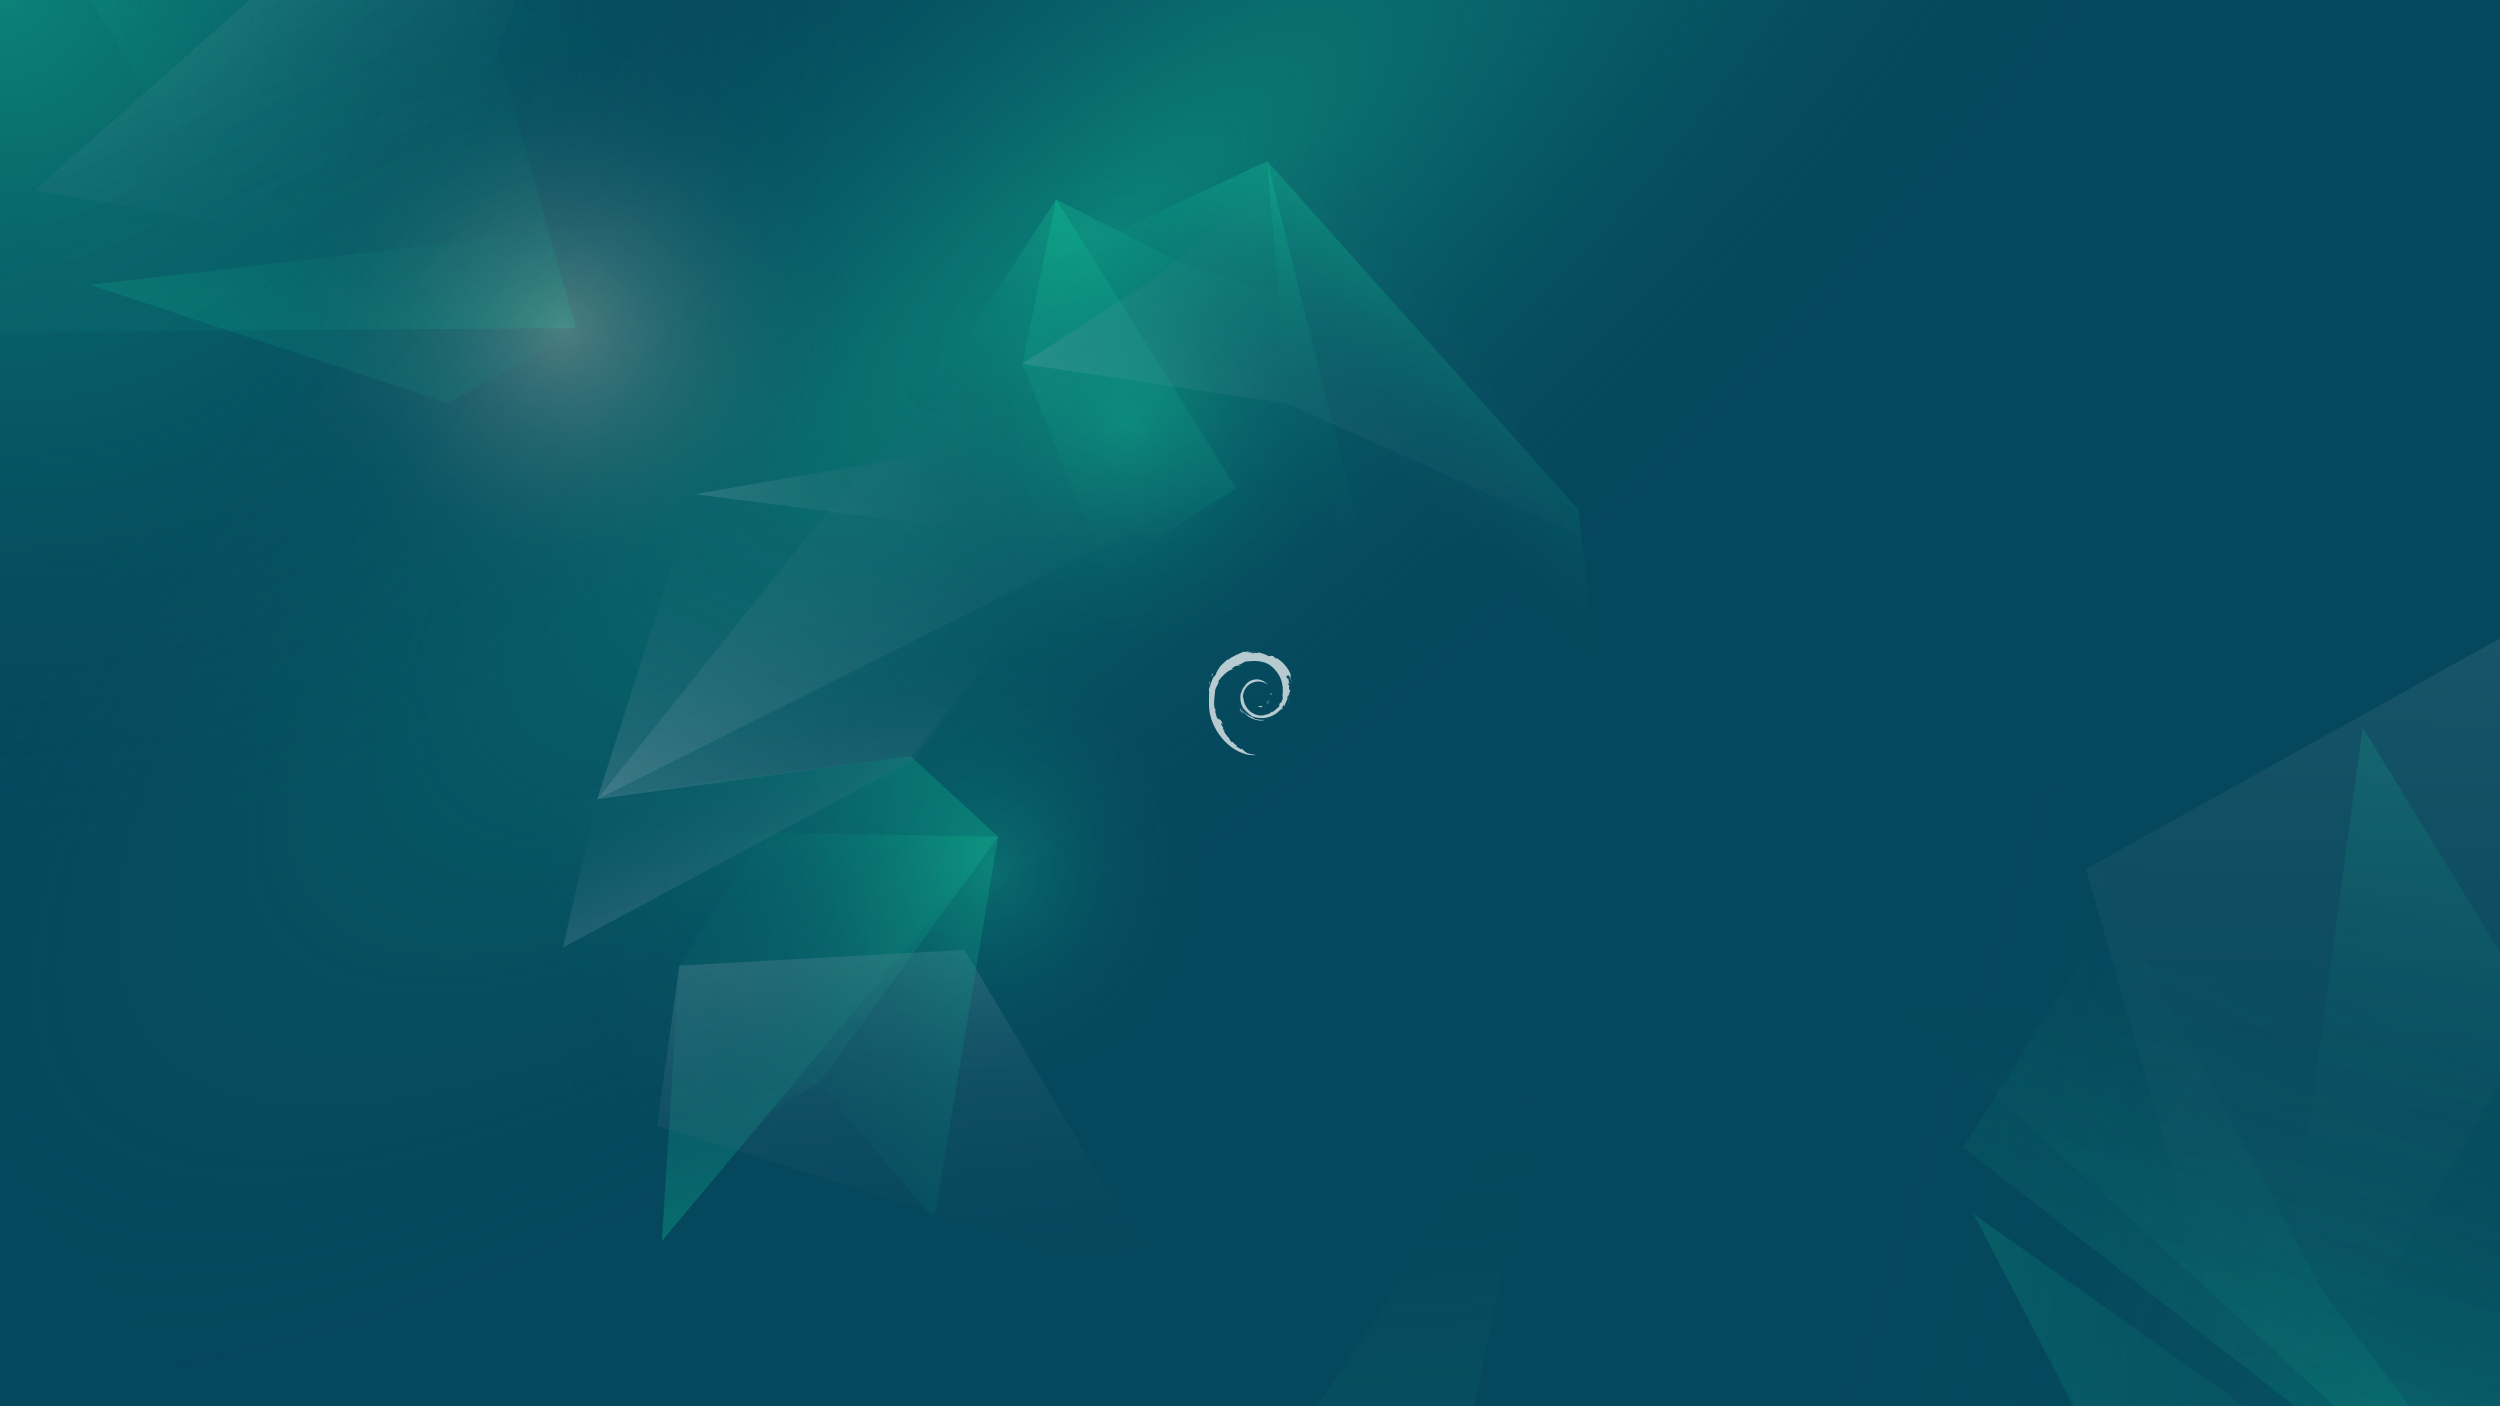 <?xml version="1.0" encoding="UTF-8" standalone="no"?>
<!-- Generator: Adobe Illustrator 26.5.0, SVG Export Plug-In . SVG Version: 6.00 Build 0)  -->

<svg
   version="1.1"
   id="Calque_1"
   x="0px"
   y="0px"
   viewBox="0 0 5120 2880"
   xml:space="preserve"
   sodipodi:docname="5120x2880.svg"
   inkscape:version="1.2.2 (b0a8486541, 2022-12-01)"
   width="5120"
   height="2880"
   xmlns:inkscape="http://www.inkscape.org/namespaces/inkscape"
   xmlns:sodipodi="http://sodipodi.sourceforge.net/DTD/sodipodi-0.dtd"
   xmlns:xlink="http://www.w3.org/1999/xlink"
   xmlns="http://www.w3.org/2000/svg"
   xmlns:svg="http://www.w3.org/2000/svg"><rect x="0" y="0" width="5120" height="2880" fill="#808080" stroke="none"/><defs
   id="defs660" /><sodipodi:namedview
   id="namedview658"
   pagecolor="#ffffff"
   bordercolor="#666666"
   borderopacity="1.0"
   inkscape:showpageshadow="2"
   inkscape:pageopacity="0.0"
   inkscape:pagecheckerboard="0"
   inkscape:deskcolor="#d1d1d1"
   showgrid="false"
   inkscape:zoom="0.68796296"
   inkscape:cx="167.88694"
   inkscape:cy="365.57201"
   inkscape:window-width="1560"
   inkscape:window-height="930"
   inkscape:window-x="0"
   inkscape:window-y="0"
   inkscape:window-maximized="0"
   inkscape:current-layer="Calque_1"
   showguides="false" />
<style
   type="text/css"
   id="style409">
	.st0{clip-path:url(#SVGID_00000093167105208028638090000008063807857182655396_);}
	.st1{fill:#05475C;}
	.st2{opacity:0.34;fill:url(#SVGID_00000012445251672029399260000003270595326732136081_);enable-background:new    ;}
	.st3{opacity:0.34;fill:url(#SVGID_00000127010423592997111840000013957416611417821059_);enable-background:new    ;}
	.st4{opacity:0.34;fill:url(#SVGID_00000101814971404403400460000010609185819928108449_);enable-background:new    ;}
	.st5{opacity:0.71;}
	.st6{fill:#FFFFFF;}
	.st7{opacity:0.62;}
	.st8{opacity:0.34;fill:url(#SVGID_00000107557325802917530330000017592151723363848840_);enable-background:new    ;}
	.st9{opacity:0.34;fill:url(#SVGID_00000032650273911267859500000015024660283904495788_);enable-background:new    ;}
	.st10{opacity:0.34;fill:url(#SVGID_00000057851989095838282160000014663790337944238500_);enable-background:new    ;}
	.st11{opacity:0.34;fill:url(#SVGID_00000178165242061037739810000007582236097397314448_);enable-background:new    ;}
	.st12{opacity:0.34;fill:url(#SVGID_00000064329767591241199690000000234602624410839680_);enable-background:new    ;}
	.st13{opacity:0.34;fill:url(#SVGID_00000014609603927260903510000009061463274724089486_);enable-background:new    ;}
	.st14{opacity:0.34;fill:url(#SVGID_00000050627399097891942390000014523148072975367070_);enable-background:new    ;}
	.st15{opacity:0.34;fill:url(#SVGID_00000109731321347584724990000010142768297725207449_);enable-background:new    ;}
	.st16{opacity:0.34;fill:url(#SVGID_00000000926441590728654410000012560741159445150083_);enable-background:new    ;}
	.st17{opacity:0.34;fill:url(#SVGID_00000137832232493639134090000003781239364591219342_);enable-background:new    ;}
	.st18{opacity:0.34;fill:url(#SVGID_00000150812387129626622020000009167110439853258936_);enable-background:new    ;}
	.st19{opacity:0.34;fill:url(#SVGID_00000179608784322168811290000010365701417373876369_);enable-background:new    ;}
	.st20{opacity:0.34;fill:url(#SVGID_00000120531069539707179100000007006360167335202962_);enable-background:new    ;}
	.st21{opacity:0.34;fill:url(#SVGID_00000181089157459068778460000011901104969134050459_);enable-background:new    ;}
	.st22{opacity:0.34;fill:url(#SVGID_00000062164313994880221460000014631417913117263241_);enable-background:new    ;}
	.st23{opacity:0.12;fill:url(#SVGID_00000000902067244530690860000014386718989792038839_);enable-background:new    ;}
	.st24{opacity:0.12;fill:url(#SVGID_00000089550684643991047870000016914371577980347776_);enable-background:new    ;}
	.st25{opacity:0.12;fill:url(#SVGID_00000084507925595054884490000005003863653038598286_);enable-background:new    ;}
	.st26{opacity:0.12;fill:url(#SVGID_00000047780407226302564420000009742350089197221517_);enable-background:new    ;}
	.st27{opacity:0.12;fill:url(#SVGID_00000066480680368962549320000006921805612706891392_);enable-background:new    ;}
	.st28{opacity:0.12;fill:url(#SVGID_00000122678307387241734090000002868210978020395689_);enable-background:new    ;}
	.st29{opacity:0.12;fill:url(#SVGID_00000150100474908702981900000008908414767416909709_);enable-background:new    ;}
	.st30{opacity:0.12;fill:url(#SVGID_00000072960791515750302390000015282140940621514149_);enable-background:new    ;}
	.st31{opacity:0.12;fill:url(#SVGID_00000114770971300144002370000016800559959910618791_);enable-background:new    ;}
	.st32{opacity:0.12;fill:url(#SVGID_00000036952937828426554700000000522215132809990844_);enable-background:new    ;}
	.st33{opacity:0.12;fill:url(#SVGID_00000090974002902719031840000015158340248134540673_);enable-background:new    ;}
</style>
<g
   id="g655"
   transform="matrix(2.667,0,0,2.667,0.8,-0.267)">
	<defs
   id="defs412">
		<rect
   id="SVGID_1_"
   x="-0.3"
   y="0.1"
   width="1920"
   height="1080" />
	</defs>
	<clipPath
   id="SVGID_00000085218408489160111120000007828018339010817721_">
		<use
   xlink:href="#SVGID_1_"
   style="overflow:visible"
   id="use414" />
	</clipPath>
	<g
   clip-path="url(#SVGID_00000085218408489160111120000007828018339010817721_)"
   id="g653">
		<g
   id="g651">
			<g
   id="Calque_1-2">
				<rect
   x="-17.3"
   y="-74.9"
   class="st1"
   width="1955"
   height="1231"
   id="rect417" />
				
					<radialGradient
   id="SVGID_00000018216064389455096890000017941378598996776607_"
   cx="-680.755"
   cy="15329.986"
   r="1365.403"
   gradientTransform="matrix(0.5,0,0,0.5,345.377,-7667.793)"
   gradientUnits="userSpaceOnUse">
					<stop
   offset="0"
   style="stop-color:#18F5B0"
   id="stop419" />
					<stop
   offset="1"
   style="stop-color:#05475C;stop-opacity:0"
   id="stop421" />
				</radialGradient>
				
					<circle
   style="opacity:0.34;fill:url(#SVGID_00000018216064389455096890000017941378598996776607_);enable-background:new"
   cx="5"
   cy="-2.8"
   r="682.7"
   id="circle424" />
				
					<radialGradient
   id="SVGID_00000000933302580452020710000013162680496496488371_"
   cx="-1132.389"
   cy="-1996.887"
   r="342.1"
   gradientTransform="matrix(-2.832,2.413,-0.804,-0.944,-3965.738,1030.719)"
   gradientUnits="userSpaceOnUse">
					<stop
   offset="0"
   style="stop-color:#18F5B0"
   id="stop426" />
					<stop
   offset="1"
   style="stop-color:#05475C;stop-opacity:0"
   id="stop428" />
				</radialGradient>
				
					<polygon
   style="opacity:0.34;fill:url(#SVGID_00000000933302580452020710000013162680496496488371_);enable-background:new"
   points="1988.4,-168.2 313.1,1258.8 -301.3,537.5 1374,-889.6 "
   id="polygon431" />
				
					<radialGradient
   id="SVGID_00000080193032524742796840000011048436269149918087_"
   cx="173.045"
   cy="15837.789"
   r="459.401"
   gradientTransform="matrix(0.5,0,0,0.5,345.377,-7667.793)"
   gradientUnits="userSpaceOnUse">
					<stop
   offset="0"
   style="stop-color:#DAC9BA"
   id="stop433" />
					<stop
   offset="1"
   style="stop-color:#05475C;stop-opacity:0"
   id="stop435" />
				</radialGradient>
				
					<circle
   style="opacity:0.34;fill:url(#SVGID_00000080193032524742796840000011048436269149918087_);enable-background:new"
   cx="431.9"
   cy="251.1"
   r="229.7"
   id="circle438" />
				<g
   class="st5"
   id="g464">
					<path
   class="st6"
   d="m 966.2,542.3 c -1.3,0 0.2,0.7 2,0.9 0.5,-0.4 0.9,-0.7 1.3,-1.1 -1.1,0.2 -2.2,0.3 -3.3,0.2"
   id="path440" />
					<path
   class="st6"
   d="m 973.3,540.5 c 0.8,-1.1 1.4,-2.3 1.6,-3.5 -0.2,0.9 -0.6,1.6 -1.1,2.4 -2.5,1.5 -0.2,-0.9 0,-1.9 -2.7,3.4 -0.4,2.1 -0.5,3"
   id="path442" />
					<path
   class="st6"
   d="m 975.9,533.7 c 0.2,-2.4 -0.5,-1.6 -0.7,-0.7 0.3,0.1 0.5,1.7 0.7,0.7"
   id="path444" />
					<path
   class="st6"
   d="m 961.2,501.3 c 0.7,0.1 1.5,0.2 1.4,0.4 0.8,-0.2 1,-0.3 -1.4,-0.4"
   id="path446" />
					<path
   class="st6"
   d="m 962.6,501.7 -0.5,0.1 0.5,-0.1 v 0"
   id="path448" />
					<path
   class="st6"
   d="m 984.9,534.4 c 0.1,2.1 -0.6,3.2 -1.3,5.1 l -1.1,0.6 c -0.9,1.8 0.1,1.1 -0.6,2.6 -1.5,1.3 -4.5,4.1 -5.5,4.4 -0.7,0 0.5,-0.8 0.6,-1.1 -1.9,1.3 -1.6,2 -4.6,2.8 l -0.1,-0.2 c -7.4,3.6 -17.8,-3.4 -17.7,-12.9 -0.1,0.6 -0.2,0.4 -0.4,0.7 -0.4,-4.9 2.2,-9.7 6.7,-11.8 4.4,-2.1 9.4,-1.3 12.6,1.6 -1.7,-2.2 -5.1,-4.6 -9.1,-4.4 -4,0.1 -7.6,2.5 -8.9,5.3 -2,1.3 -2.2,4.9 -3.1,5.6 -1.2,8.7 2.2,12.5 8,16.9 0.9,0.6 0.3,0.7 0.4,1.2 -1.9,-0.9 -3.7,-2.2 -5.2,-4 0.8,1.1 1.6,2.2 2.6,3 -1.8,-0.6 -4.3,-4.4 -5,-4.6 3.1,5.6 12.7,9.8 17.7,7.7 -2.3,0.1 -5.3,0 -7.8,-0.9 -1.1,-0.6 -2.5,-1.7 -2.3,-1.9 6.8,2.5 13.9,1.9 19.8,-2.8 1.5,-1.2 3.1,-3.1 3.7,-3.1 -0.7,1.1 0.1,0.5 -0.4,1.4 1.5,-2.4 -0.6,-1 1.5,-4.2 l 0.8,1.1 c -0.3,-2 2.5,-4.5 2.2,-7.6 0.6,-1 0.7,1 0,3.2 0.9,-2.4 0.2,-2.8 0.5,-4.9 0.3,0.7 0.6,1.4 0.8,2.1 -0.6,-2.4 0.6,-4.1 0.9,-5.4 -0.3,-0.1 -0.9,1 -1.1,-1.7 0,-1.2 0.3,-0.6 0.5,-0.9 -0.2,-0.1 -0.9,-1.1 -1.2,-2.8 0.3,-0.4 0.7,1.1 1.1,1.1 -0.2,-1.4 -0.7,-2.5 -0.7,-3.7 -1.1,-2.3 -0.4,0.3 -1.3,-1 -1.2,-3.7 1,-0.8 1.1,-2.5 1.8,2.5 2.8,6.6 3.2,8.2 -0.4,-2 -0.9,-4 -1.6,-5.9 0.5,0.2 -0.9,-4.2 0.7,-1.2 -1.7,-6.2 -7.2,-12 -12.3,-14.7 0.6,0.6 1.4,1.3 1.1,1.4 -2.5,-1.5 -2.1,-1.6 -2.4,-2.2 -2,-0.8 -2.2,0.1 -3.6,0 -3.9,-2 -4.7,-1.8 -8.2,-3.1 l 0.2,0.8 c -2.5,-0.8 -3,0.3 -5.8,0 -0.2,-0.1 0.9,-0.5 1.7,-0.6 -2.5,0.3 -2.3,-0.5 -4.8,0.1 0.6,-0.4 1.2,-0.7 1.8,-1 -2,0.1 -4.9,1.2 -4,0.2 -3.3,1.5 -9.2,3.6 -12.5,6.6 l -0.1,-0.7 c -1.5,1.8 -6.6,5.4 -7,7.8 l -0.4,0.1 c -0.8,1.3 -1.3,2.8 -1.9,4.3 -1,1.7 -1.5,0.7 -1.3,0.9 -2,4.1 -3,7.5 -3.9,10.3 0.6,0.9 0,5.6 0.2,9.2 -1,18.4 12.9,36.2 28.1,40.3 2.2,0.8 5.6,0.8 8.3,0.8 -3.3,-0.9 -3.8,-0.5 -7,-1.6 -2.3,-1.1 -2.8,-2.3 -4.5,-3.8 l 0.6,1.1 c -3.2,-1.1 -1.9,-1.4 -4.6,-2.2 l 0.7,-0.9 c -1,-0.1 -2.7,-1.7 -3.2,-2.7 h -1.1 c -1.4,-1.7 -2.1,-2.9 -2,-3.9 l -0.4,0.7 c -0.4,-0.7 -5.1,-6.4 -2.6,-5.1 -0.4,-0.4 -1,-0.7 -1.7,-1.8 l 0.5,-0.6 c -1.1,-1.5 -2.1,-3.4 -2,-4.1 0.6,0.8 1,1 1.5,1.1 -2.9,-7.3 -3.1,-0.4 -5.4,-7.4 h 0.5 c -0.4,-0.5 -0.6,-1.1 -0.9,-1.7 l 0.2,-2 c -2.1,-2.4 -0.6,-10.4 -0.3,-14.8 0.2,-1.7 1.7,-3.7 2.9,-6.6 l -0.7,-0.1 c 1.4,-2.4 7.9,-9.6 10.9,-9.2 1.4,-1.8 -0.3,0 -0.6,-0.5 3.2,-3.3 4.2,-2.3 6.4,-2.9 2.3,-1.4 -2,0.5 -0.9,-0.5 4.1,-1 2.8,-2.3 8.1,-2.8 0.5,0.3 -1.3,0.5 -1.7,0.9 3.3,-1.6 10.7,-1.2 15.3,0.9 5.5,2.5 11.6,10.1 11.9,17.2 l 0.3,0.1 c -0.1,2.8 0.4,6.1 -0.6,9.1 l 0.8,-1.5"
   id="path450" />
					<path
   class="st6"
   d="m 951.9,544.1 -0.2,0.9 c 0.9,1.2 1.6,2.4 2.7,3.4 -0.9,-1.6 -1.4,-2.2 -2.5,-4.3"
   id="path452" />
					<path
   class="st6"
   d="m 953.9,544 c -0.5,-0.5 -0.7,-1.1 -1,-1.7 0.3,1.1 0.9,2 1.4,2.9 l -0.4,-1.2"
   id="path454" />
					<path
   class="st6"
   d="m 990.1,536.1 -0.2,0.5 c -0.4,2.5 -1.1,5 -2.3,7.3 1.3,-2.4 2.1,-5.1 2.5,-7.8"
   id="path456" />
					<path
   class="st6"
   d="m 961.5,500.7 c 0.9,-0.3 2.2,-0.2 3.1,-0.4 -1.2,0.1 -2.5,0.2 -3.7,0.3 l 0.6,0.1"
   id="path458" />
					<path
   class="st6"
   d="m 930.3,517.3 c 0.2,1.9 -1.4,2.6 0.4,1.4 0.9,-2.2 -0.4,-0.6 -0.4,-1.4"
   id="path460" />
					<path
   class="st6"
   d="m 928.2,526.1 c 0.4,-1.3 0.5,-2 0.6,-2.8 -1.1,1.5 -0.5,1.8 -0.6,2.8"
   id="path462" />
				</g>
				<g
   class="st7"
   id="g571">
					
						<radialGradient
   id="SVGID_00000091732848191404214390000004736846775492618424_"
   cx="-37.305"
   cy="10365.16"
   r="173.24"
   gradientTransform="matrix(0.864,0.523,-0.502,0.911,5995.198,-8755.317)"
   gradientUnits="userSpaceOnUse">
						<stop
   offset="0"
   style="stop-color:#18F5B0"
   id="stop466" />
						<stop
   offset="1"
   style="stop-color:#05475C;stop-opacity:0"
   id="stop468" />
					</radialGradient>
					
						<ellipse
   style="opacity:0.34;fill:url(#SVGID_00000091732848191404214390000004736846775492618424_);enable-background:new"
   cx="766.2"
   cy="645.9"
   rx="173.2"
   ry="181.5"
   id="ellipse471" />
					
						<linearGradient
   id="SVGID_00000114788164137069528000000005957745660025105319_"
   gradientUnits="userSpaceOnUse"
   x1="4501.651"
   y1="506.226"
   x2="4698.46"
   y2="506.226"
   gradientTransform="matrix(-0.715,0.699,-0.538,-0.551,4391.564,-2623.354)">
						<stop
   offset="0"
   style="stop-color:#18F5B0"
   id="stop473" />
						<stop
   offset="1"
   style="stop-color:#05475C;stop-opacity:0"
   id="stop475" />
					</linearGradient>
					
						<polygon
   style="opacity:0.34;fill:url(#SVGID_00000114788164137069528000000005957745660025105319_);enable-background:new"
   points="949,375.1 885,415.5 700.3,321.9 810.7,153.3 "
   id="polygon478" />
					
						<linearGradient
   id="SVGID_00000054962312987295980090000006017935243511788676_"
   gradientUnits="userSpaceOnUse"
   x1="2066.03"
   y1="7874.249"
   x2="2337.193"
   y2="7874.249"
   gradientTransform="matrix(0.777,0.629,-0.629,0.777,4107.186,-7204.904)">
						<stop
   offset="0"
   style="stop-color:#18F5B0"
   id="stop480" />
						<stop
   offset="1"
   style="stop-color:#05475C;stop-opacity:0"
   id="stop482" />
					</linearGradient>
					
						<polygon
   style="opacity:0.34;fill:url(#SVGID_00000054962312987295980090000006017935243511788676_);enable-background:new"
   points="810.7,153.3 905.6,201.5 1025.1,241.8 1001,349.2 871.9,494.7 784.8,279.5 "
   id="polygon485" />
					
						<linearGradient
   id="SVGID_00000012442755421995762960000014664915799359269053_"
   gradientUnits="userSpaceOnUse"
   x1="-7687.738"
   y1="5138.357"
   x2="-7185.388"
   y2="5138.357"
   gradientTransform="matrix(0.392,-0.92,0.92,0.392,-1099.898,-8403.892)">
						<stop
   offset="0"
   style="stop-color:#AABDCB"
   id="stop487" />
						<stop
   offset="1"
   style="stop-color:#05475C;stop-opacity:0"
   id="stop489" />
					</linearGradient>
					
						<polygon
   style="opacity:0.34;fill:url(#SVGID_00000012442755421995762960000014664915799359269053_);enable-background:new"
   points="799.9,213.2 939.5,373.1 458.3,613.8 629.2,399.9 "
   id="polygon492" />
					
						<linearGradient
   id="SVGID_00000086651592687441638420000016273738828393233579_"
   gradientUnits="userSpaceOnUse"
   x1="9454.185"
   y1="2925.749"
   x2="9671.468"
   y2="2925.749"
   gradientTransform="matrix(-0.348,0.572,-0.765,-0.628,6665.277,-3309.378)">
						<stop
   offset="0"
   style="stop-color:#18F5B0"
   id="stop494" />
						<stop
   offset="1"
   style="stop-color:#05475C;stop-opacity:0"
   id="stop496" />
					</linearGradient>
					
						<polygon
   style="opacity:0.34;fill:url(#SVGID_00000086651592687441638420000016273738828393233579_);enable-background:new"
   points="988.7,310.2 972.8,123.9 1211.9,391.7 1226.6,518.1 "
   id="polygon499" />
					
						<linearGradient
   id="SVGID_00000095314929038062691570000012080618537926193552_"
   gradientUnits="userSpaceOnUse"
   x1="-4049.36"
   y1="6098.56"
   x2="-3743.856"
   y2="6098.56"
   gradientTransform="matrix(0.715,-0.699,0.699,0.715,-446.369,-6772.921)">
						<stop
   offset="0"
   style="stop-color:#AABDCB"
   id="stop501" />
						<stop
   offset="1"
   style="stop-color:#05475C;stop-opacity:0"
   id="stop503" />
					</linearGradient>
					
						<polygon
   style="opacity:0.34;fill:url(#SVGID_00000095314929038062691570000012080618537926193552_);enable-background:new"
   points="1208.9,409.2 988.7,310.2 784.8,279.5 889.2,212.3 1029.8,93.1 "
   id="polygon506" />
					
						<linearGradient
   id="SVGID_00000069384093065957304470000008686477747994526866_"
   gradientUnits="userSpaceOnUse"
   x1="6255.86"
   y1="2547.125"
   x2="6490.913"
   y2="2547.125"
   gradientTransform="matrix(-0.59,0.808,-0.808,-0.59,6758.61,-3397.523)">
						<stop
   offset="0"
   style="stop-color:#18F5B0"
   id="stop508" />
						<stop
   offset="1"
   style="stop-color:#05475C;stop-opacity:0"
   id="stop510" />
					</linearGradient>
					
						<polygon
   style="opacity:0.34;fill:url(#SVGID_00000069384093065957304470000008686477747994526866_);enable-background:new"
   points="972.8,123.9 1043.6,409.2 960,371.1 730.2,237.8 "
   id="polygon513" />
					
						<linearGradient
   id="SVGID_00000174570387500765410560000018201440021002273169_"
   gradientUnits="userSpaceOnUse"
   x1="-7022.96"
   y1="-1443.51"
   x2="-6656.459"
   y2="-1443.51"
   gradientTransform="matrix(-0.268,-0.963,1.05,-0.292,294.058,-6276.794)">
						<stop
   offset="0"
   style="stop-color:#18F5B0"
   id="stop515" />
						<stop
   offset="1"
   style="stop-color:#05475C;stop-opacity:0"
   id="stop517" />
					</linearGradient>
					
						<polygon
   style="opacity:0.34;fill:url(#SVGID_00000174570387500765410560000018201440021002273169_);enable-background:new"
   points="507.9,953.1 521.4,741.6 657.1,531.1 756.4,656.4 "
   id="polygon520" />
					
						<linearGradient
   id="SVGID_00000041276010603755054700000012950505128597653693_"
   gradientUnits="userSpaceOnUse"
   x1="6476.295"
   y1="-3050.692"
   x2="6860.413"
   y2="-3050.692"
   gradientTransform="matrix(-0.926,0.378,-0.378,-0.926,5603.135,-4641.423)">
						<stop
   offset="0"
   style="stop-color:#18F5B0"
   id="stop522" />
						<stop
   offset="1"
   style="stop-color:#05475C;stop-opacity:0"
   id="stop524" />
					</linearGradient>
					
						<polygon
   style="opacity:0.34;fill:url(#SVGID_00000041276010603755054700000012950505128597653693_);enable-background:new"
   points="766.2,642.6 628.2,832 516.1,895 427.7,829.7 397,619.9 699,580.8 "
   id="polygon527" />
					
						<linearGradient
   id="SVGID_00000061435600823447587540000000552723606534874028_"
   gradientUnits="userSpaceOnUse"
   x1="-14448.05"
   y1="-4270.977"
   x2="-13998.346"
   y2="-4270.977"
   gradientTransform="matrix(-0.235,-0.26,0.879,-0.295,1043.049,-4355.957)">
						<stop
   offset="0"
   style="stop-color:#AABDCB"
   id="stop529" />
						<stop
   offset="1"
   style="stop-color:#05475C;stop-opacity:0"
   id="stop531" />
					</linearGradient>
					
						<polygon
   style="opacity:0.34;fill:url(#SVGID_00000061435600823447587540000000552723606534874028_);enable-background:new"
   points="806,449.6 700.3,584.1 431.9,727.7 458.3,613.8 "
   id="polygon534" />
					
						<linearGradient
   id="SVGID_00000002351047188999019860000002566414104328457898_"
   gradientUnits="userSpaceOnUse"
   x1="12772.947"
   y1="6937.404"
   x2="13680.892"
   y2="6937.404"
   gradientTransform="matrix(0.176,0.302,-0.921,0.109,4716.275,-3888.367)">
						<stop
   offset="0"
   style="stop-color:#AABDCB"
   id="stop536" />
						<stop
   offset="1"
   style="stop-color:#05475C;stop-opacity:0"
   id="stop538" />
					</linearGradient>
					
						<polygon
   style="opacity:0.34;fill:url(#SVGID_00000002351047188999019860000002566414104328457898_);enable-background:new"
   points="504.3,864.5 521.4,741.6 740.4,729.5 893.4,986.9 "
   id="polygon541" />
					
						<linearGradient
   id="SVGID_00000004534978137110897330000008179059058368671906_"
   gradientUnits="userSpaceOnUse"
   x1="-7687.738"
   y1="5080.528"
   x2="-7400.528"
   y2="5080.528"
   gradientTransform="matrix(0.392,-0.92,0.92,0.392,-1099.898,-8403.892)">
						<stop
   offset="0"
   style="stop-color:#AABDCB"
   id="stop543" />
						<stop
   offset="1"
   style="stop-color:#05475C;stop-opacity:0"
   id="stop545" />
					</linearGradient>
					
						<polygon
   style="opacity:0.34;fill:url(#SVGID_00000004534978137110897330000008179059058368671906_);enable-background:new"
   points="533.2,379.6 806,449.6 699,580.8 458.3,613.8 "
   id="polygon548" />
					
						<radialGradient
   id="SVGID_00000091017312778810520490000013487813255627565699_"
   cx="-108.256"
   cy="10030.869"
   r="181.94"
   gradientTransform="matrix(0.864,0.523,-0.502,0.911,5995.198,-8755.317)"
   gradientUnits="userSpaceOnUse">
						<stop
   offset="0"
   style="stop-color:#18F5B0"
   id="stop550" />
						<stop
   offset="1"
   style="stop-color:#05475C;stop-opacity:0"
   id="stop552" />
					</radialGradient>
					
						<ellipse
   style="opacity:0.34;fill:url(#SVGID_00000091017312778810520490000013487813255627565699_);enable-background:new"
   cx="871.9"
   cy="305.4"
   rx="181.9"
   ry="190.6"
   id="ellipse555" />
					
						<linearGradient
   id="SVGID_00000093149179829732349710000008128861407447028144_"
   gradientUnits="userSpaceOnUse"
   x1="6476.307"
   y1="-3135.932"
   x2="6770.707"
   y2="-3135.932"
   gradientTransform="matrix(-0.926,0.378,-0.378,-0.926,5603.135,-4641.423)">
						<stop
   offset="0"
   style="stop-color:#18F5B0"
   id="stop557" />
						<stop
   offset="1"
   style="stop-color:#05475C;stop-opacity:0"
   id="stop559" />
					</linearGradient>
					
						<polygon
   style="opacity:0.34;fill:url(#SVGID_00000093149179829732349710000008128861407447028144_);enable-background:new"
   points="532.1,848 501.4,638.1 766.2,642.6 717.1,936.1 628.2,832 "
   id="polygon562" />
					
						<linearGradient
   id="SVGID_00000034071598378061202680000005682775137060128388_"
   gradientUnits="userSpaceOnUse"
   x1="-2446.014"
   y1="8616.951"
   x2="-2179.454"
   y2="8616.951"
   gradientTransform="matrix(0.98,-0.2,0.2,0.98,1206.592,-8533.693)">
						<stop
   offset="0"
   style="stop-color:#AABDCB"
   id="stop564" />
						<stop
   offset="1"
   style="stop-color:#05475C;stop-opacity:0"
   id="stop566" />
					</linearGradient>
					
						<polygon
   style="opacity:0.34;fill:url(#SVGID_00000034071598378061202680000005682775137060128388_);enable-background:new"
   points="784.8,279.5 797.9,413.5 533.2,379.6 730.2,345.4 "
   id="polygon569" />
				</g>
				
					<linearGradient
   id="SVGID_00000147222259863327894370000004713185813428820113_"
   gradientUnits="userSpaceOnUse"
   x1="-8054.338"
   y1="5144.256"
   x2="-7614.186"
   y2="5144.256"
   gradientTransform="matrix(0.417,-0.909,0.909,0.417,401.777,-8335.061)">
					<stop
   offset="0"
   style="stop-color:#18F5B0"
   id="stop573" />
					<stop
   offset="1"
   style="stop-color:#05475C;stop-opacity:0"
   id="stop575" />
				</linearGradient>
				
					<polygon
   style="opacity:0.12;fill:url(#SVGID_00000147222259863327894370000004713185813428820113_);enable-background:new"
   points="1507.2,881.3 1602,731.1 2140.7,840.5 1984.5,1253.1 "
   id="polygon578" />
				
					<linearGradient
   id="SVGID_00000063620498617606890090000008720960172290484925_"
   gradientUnits="userSpaceOnUse"
   x1="-338.647"
   y1="-4980.898"
   x2="213.097"
   y2="-4980.898"
   gradientTransform="matrix(-0.951,-0.309,0.309,-0.951,3185.278,-3756.863)">
					<stop
   offset="0"
   style="stop-color:#18F5B0"
   id="stop580" />
					<stop
   offset="1"
   style="stop-color:#05475C;stop-opacity:0"
   id="stop582" />
				</linearGradient>
				
					<polygon
   style="opacity:0.12;fill:url(#SVGID_00000063620498617606890090000008720960172290484925_);enable-background:new"
   points="1934.2,1191.5 1645,1256.7 1426.9,1290.3 1413.7,1026.6 1556,569.8 1783,991.1 "
   id="polygon585" />
				
					<linearGradient
   id="SVGID_00000078013590621525976610000006727138897565908112_"
   gradientUnits="userSpaceOnUse"
   x1="5217.22"
   y1="6487.855"
   x2="5885.488"
   y2="6487.855"
   gradientTransform="matrix(-0.036,0.999,-0.999,-0.036,8477.332,-4502.86)">
					<stop
   offset="0"
   style="stop-color:#AABDCB"
   id="stop587" />
					<stop
   offset="1"
   style="stop-color:#05475C;stop-opacity:0"
   id="stop589" />
				</linearGradient>
				
					<polygon
   style="opacity:0.12;fill:url(#SVGID_00000078013590621525976610000006727138897565908112_);enable-background:new"
   points="1737.9,1144.3 1601.6,667.3 1933.3,482.6 1995.2,701.9 "
   id="polygon592" />
				
					<linearGradient
   id="SVGID_00000129169157574715853980000000301106401069963673_"
   gradientUnits="userSpaceOnUse"
   x1="8268.372"
   y1="570.836"
   x2="8986.336"
   y2="570.836"
   gradientTransform="matrix(-0.079,0.665,-0.957,-0.254,3183.179,-4748.315)">
					<stop
   offset="0"
   style="stop-color:#18F5B0"
   id="stop594" />
					<stop
   offset="1"
   style="stop-color:#05475C;stop-opacity:0"
   id="stop596" />
				</linearGradient>
				
					<polygon
   style="opacity:0.12;fill:url(#SVGID_00000129169157574715853980000000301106401069963673_);enable-background:new"
   points="1757.4,979.3 1814,558.8 2004.8,870.8 2102.8,1126.5 "
   id="polygon599" />
				
					<linearGradient
   id="SVGID_00000051343387064157711410000007010731585534318724_"
   gradientUnits="userSpaceOnUse"
   x1="-6628.842"
   y1="4207.943"
   x2="-6236.536"
   y2="4207.943"
   gradientTransform="matrix(0.261,-0.965,0.965,0.261,-653.472,-6361.39)">
					<stop
   offset="0"
   style="stop-color:#18F5B0"
   id="stop601" />
					<stop
   offset="1"
   style="stop-color:#05475C;stop-opacity:0"
   id="stop603" />
				</linearGradient>
				
					<polygon
   style="opacity:0.12;fill:url(#SVGID_00000051343387064157711410000007010731585534318724_);enable-background:new"
   points="1927.9,1204.4 1463.9,778.1 1621.5,776.7 2068.4,836 "
   id="polygon606" />
				
					<linearGradient
   id="SVGID_00000169518436558334241300000010220786071391330234_"
   gradientUnits="userSpaceOnUse"
   x1="1836.101"
   y1="7829.161"
   x2="2258.339"
   y2="7829.161"
   gradientTransform="matrix(0.992,-0.127,0.127,0.992,-1274.858,-6407.448)">
					<stop
   offset="0"
   style="stop-color:#18F5B0"
   id="stop608" />
					<stop
   offset="1"
   style="stop-color:#05475C;stop-opacity:0"
   id="stop610" />
				</linearGradient>
				
					<polygon
   style="opacity:0.12;fill:url(#SVGID_00000169518436558334241300000010220786071391330234_);enable-background:new"
   points="1515.2,932.3 1983.4,1264.7 1663.6,1217.3 "
   id="polygon613" />
				
					<linearGradient
   id="SVGID_00000003075246375309062510000005919818320267613622_"
   gradientUnits="userSpaceOnUse"
   x1="10926.994"
   y1="12790.337"
   x2="11459.436"
   y2="12790.337"
   gradientTransform="matrix(0.379,0.341,-0.932,0.561,7924.408,-10914.702)">
					<stop
   offset="0"
   style="stop-color:#AABDCB"
   id="stop615" />
					<stop
   offset="1"
   style="stop-color:#05475C;stop-opacity:0"
   id="stop617" />
				</linearGradient>
				
					<polygon
   style="opacity:0.12;fill:url(#SVGID_00000003075246375309062510000005919818320267613622_);enable-background:new"
   points="325.9,197.4 26.2,146.4 276.7,-75.4 413.8,-51.6 "
   id="polygon620" />
				
					<linearGradient
   id="SVGID_00000151504943794861704500000013710966191068745143_"
   gradientUnits="userSpaceOnUse"
   x1="9379.035"
   y1="6171.806"
   x2="9964.666"
   y2="6171.806"
   gradientTransform="matrix(0.353,0.57,-0.906,0.398,2451.355,-7980.259)">
					<stop
   offset="0"
   style="stop-color:#18F5B0"
   id="stop622" />
					<stop
   offset="1"
   style="stop-color:#05475C;stop-opacity:0"
   id="stop624" />
				</linearGradient>
				
					<polygon
   style="opacity:0.12;fill:url(#SVGID_00000151504943794861704500000013710966191068745143_);enable-background:new"
   points="180.3,178.5 -2.7,-115.1 320.6,-31.9 538.6,70 "
   id="polygon627" />
				
					<linearGradient
   id="SVGID_00000116945986907177242930000003619234899467008173_"
   gradientUnits="userSpaceOnUse"
   x1="-7309.398"
   y1="-1249.721"
   x2="-6990.358"
   y2="-1249.721"
   gradientTransform="matrix(-0.398,-0.917,0.917,-0.398,-1553.592,-6849.357)">
					<stop
   offset="0"
   style="stop-color:#18F5B0"
   id="stop629" />
					<stop
   offset="1"
   style="stop-color:#05475C;stop-opacity:0"
   id="stop631" />
				</linearGradient>
				
					<polygon
   style="opacity:0.12;fill:url(#SVGID_00000116945986907177242930000003619234899467008173_);enable-background:new"
   points="441.9,252.1 -163.5,256 -37.5,164 354.7,-57.8 "
   id="polygon634" />
				
					<linearGradient
   id="SVGID_00000018934028870046402510000005056381095522587327_"
   gradientUnits="userSpaceOnUse"
   x1="-3331.885"
   y1="6389.46"
   x2="-2896.971"
   y2="6389.46"
   gradientTransform="matrix(0.696,-0.718,0.718,0.696,-2068.289,-6498.083)">
					<stop
   offset="0"
   style="stop-color:#18F5B0"
   id="stop636" />
					<stop
   offset="1"
   style="stop-color:#05475C;stop-opacity:0"
   id="stop638" />
				</linearGradient>
				
					<polygon
   style="opacity:0.12;fill:url(#SVGID_00000018934028870046402510000005056381095522587327_);enable-background:new"
   points="69,218.8 626.8,154.1 343.4,309.7 "
   id="polygon641" />
				
					<linearGradient
   id="SVGID_00000101790783768249243120000007920411576515842194_"
   gradientUnits="userSpaceOnUse"
   x1="-6562.526"
   y1="1880.119"
   x2="-6127.653"
   y2="1880.119"
   gradientTransform="matrix(-0.095,-0.996,0.996,-0.095,-1443.645,-5086.291)">
					<stop
   offset="0"
   style="stop-color:#18F5B0"
   id="stop643" />
					<stop
   offset="1"
   style="stop-color:#05475C;stop-opacity:0"
   id="stop645" />
				</linearGradient>
				
					<polygon
   style="opacity:0.12;fill:url(#SVGID_00000101790783768249243120000007920411576515842194_);enable-background:new"
   points="873.3,1285.3 1185.8,818.7 1120.5,1135.3 "
   id="polygon648" />
			</g>
		</g>
	</g>
</g>
</svg>
